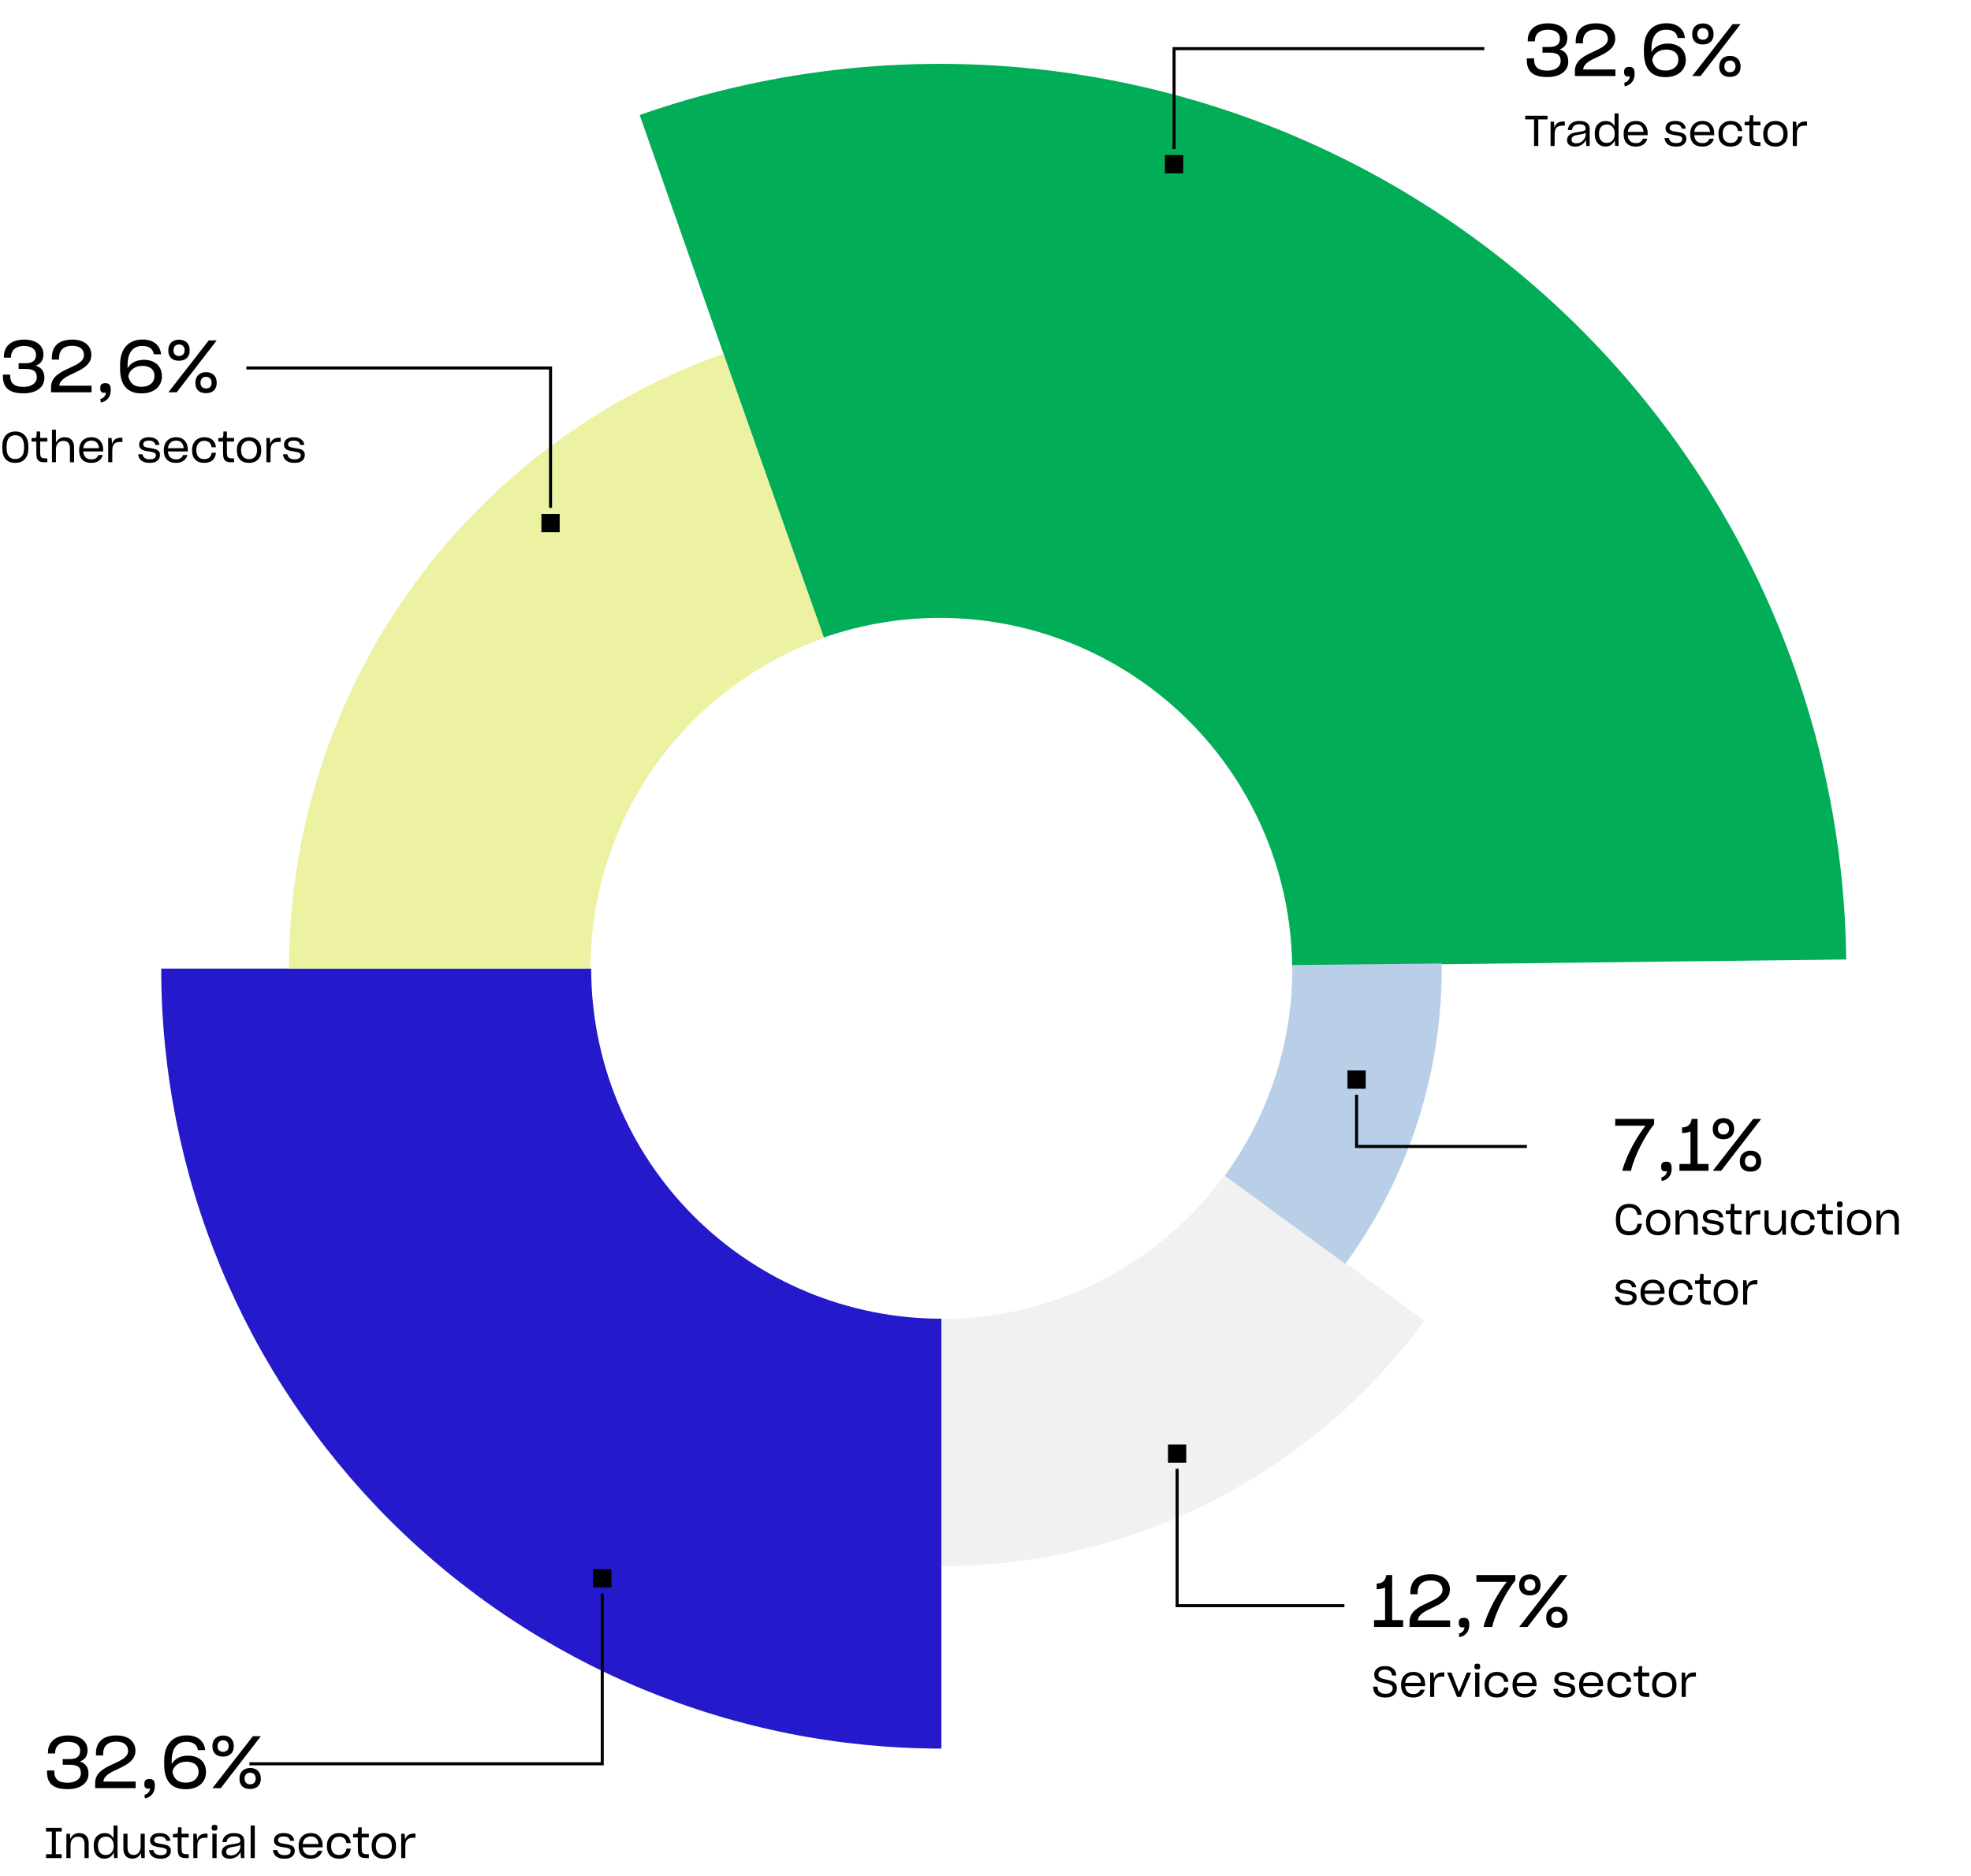 <?xml version="1.0" encoding="UTF-8"?>
<svg xmlns="http://www.w3.org/2000/svg" width="648" height="617" viewBox="0 0 648 617" fill="none">
  <rect width="648" height="617" fill="white"></rect>
  <path d="M606.98 315.508C606.425 268.189 594.61 221.683 572.511 179.838C550.413 137.994 518.667 102.013 479.9 74.875C441.134 47.736 396.462 30.22 349.581 23.776C302.7 17.332 254.959 22.145 210.308 37.817L270.641 209.711C287.996 203.62 306.551 201.749 324.773 204.254C342.994 206.759 360.357 213.567 375.424 224.115C390.492 234.663 402.831 248.648 411.42 264.912C420.009 281.176 424.601 299.251 424.817 317.643L606.98 315.508Z" fill="#02AD58"></path>
  <path d="M309.5 515C340.456 515 370.973 507.687 398.566 493.656C426.159 479.625 450.047 459.273 468.283 434.259L402.612 386.382C391.918 401.051 377.91 412.985 361.729 421.213C345.548 429.441 327.653 433.729 309.5 433.729L309.5 515Z" fill="#F1F1F1"></path>
  <path d="M442.288 415.596C463.231 386.955 474.352 352.31 473.992 316.83L424.875 317.329C425.128 342.214 417.327 366.515 402.638 386.604L442.288 415.596Z" fill="#B9CFE7"></path>
  <path d="M53 318.5C53 352.184 59.635 385.538 72.525 416.658C85.415 447.778 104.309 476.055 128.127 499.873C151.945 523.691 180.222 542.585 211.342 555.475C242.462 568.365 275.816 575 309.5 575L309.5 433.637C294.38 433.637 279.408 430.659 265.439 424.873C251.47 419.087 238.777 410.606 228.086 399.914C217.394 389.223 208.913 376.53 203.127 362.561C197.341 348.592 194.363 333.62 194.363 318.5L53 318.5Z" fill="#241ACB"></path>
  <path d="M237.807 116.336C196.031 131.151 159.87 158.544 134.297 194.75C108.724 230.955 94.996 274.194 95 318.519L194.144 318.51C194.142 294.673 201.525 271.419 215.278 251.949C229.031 232.478 248.478 217.746 270.945 209.778L237.807 116.336Z" fill="#ECF2A2"></path>
  <path d="M386 49V16H488" stroke="black"></path>
  <path d="M181 167V121H81" stroke="black"></path>
  <path d="M198 524L198 580H82" stroke="black"></path>
  <path d="M446 360V377H502" stroke="black"></path>
  <path d="M387 483V528H442" stroke="black"></path>
  <path d="M508.752 25.336C504 25.336 501.96 23.536 501.96 19.648V19.192H504.36V19.528C504.36 22.096 505.728 23.224 508.728 23.224C511.416 23.224 513.096 21.952 513.096 20.032C513.096 17.992 511.8 17.32 509.4 17.32H507.12V15.448H509.4C511.776 15.448 512.856 14.464 512.856 12.688C512.856 10.984 511.512 9.76 508.848 9.76C506.16 9.76 504.624 11.248 504.624 13.336V13.6H502.272V13.264C502.272 9.904 504.648 7.672 508.92 7.672C513 7.672 515.28 9.664 515.28 12.448C515.28 14.368 514.44 15.664 512.736 16.24C514.56 16.792 515.592 18.064 515.592 20.272C515.592 23.272 513.048 25.336 508.752 25.336ZM517.781 25V23.296C517.781 19.864 520.877 18.376 523.733 17.056C526.253 15.88 528.605 14.872 528.605 12.808C528.605 10.84 527.261 9.712 524.717 9.712C521.957 9.712 520.421 11.152 520.421 13.696V14.248H518.045V13.6C518.045 9.736 520.493 7.672 524.741 7.672C528.821 7.672 531.029 9.76 531.029 12.688C531.029 15.928 528.101 17.368 525.365 18.664C522.941 19.792 520.661 20.824 520.493 22.84H531.101V25H517.781ZM533.999 27.208C535.055 26.92 535.727 26.2 535.847 25.096C535.703 25.144 535.535 25.168 535.367 25.168C534.407 25.168 533.951 24.88 533.951 23.632C533.951 22.432 534.503 22 535.655 22C536.903 22 537.407 22.6 537.407 24.28C537.407 26.416 536.303 27.928 534.143 28.384L533.999 27.208ZM547.579 25.36C542.779 25.36 540.475 22.576 540.475 17.152V15.976C540.475 10.648 543.259 7.648 547.867 7.648C551.299 7.648 553.627 9.352 553.963 12.496H551.563C551.275 10.696 550.027 9.784 547.795 9.76C544.579 9.76 542.947 12.088 542.947 16.048V17.128C543.811 15.472 545.707 14.32 548.299 14.32C551.683 14.32 554.227 16.168 554.227 19.72C554.227 23.08 551.635 25.36 547.579 25.36ZM547.747 16.312C545.227 16.312 543.451 17.848 543.187 19.744C543.715 22.024 545.059 23.2 547.555 23.2C550.075 23.2 551.779 21.832 551.779 19.624C551.779 17.2 549.931 16.312 547.747 16.312ZM559.837 14.632C557.629 14.632 556.333 13.408 556.333 11.296V11.152C556.333 8.92 557.869 7.696 559.861 7.696C561.949 7.696 563.365 8.968 563.365 11.152V11.296C563.365 13.384 561.997 14.632 559.837 14.632ZM556.357 25L569.629 7.936H572.245L559.093 25H556.357ZM559.837 13.072C560.989 13.072 561.685 12.328 561.685 11.224V11.152C561.685 9.952 560.893 9.256 559.861 9.256C558.853 9.256 558.037 9.904 558.037 11.152V11.224C558.037 12.376 558.733 13.072 559.837 13.072ZM568.717 25.288C566.533 25.288 565.237 24.088 565.237 21.976V21.808C565.237 19.6 566.773 18.376 568.741 18.376C570.829 18.376 572.245 19.648 572.245 21.808V21.976C572.245 24.04 570.901 25.288 568.717 25.288ZM568.741 23.752C569.893 23.752 570.565 23.008 570.565 21.904V21.832C570.565 20.632 569.797 19.912 568.741 19.912C567.733 19.912 566.917 20.56 566.917 21.832V21.904C566.917 23.032 567.613 23.752 568.741 23.752Z" fill="black"></path>
  <path d="M505.732 39.264V48H504.346V39.264H501.434V38.046H508.77V39.264H505.732ZM509.775 48V40.006H510.881L511.063 41.994C511.399 40.664 512.309 39.95 513.961 39.95H514.451V41.322H513.779C513.107 41.322 512.561 41.42 512.183 41.63C511.399 42.064 511.119 42.89 511.119 44.262V48H509.775ZM521.381 46.012C520.821 47.244 519.589 48.21 517.811 48.21C516.089 48.21 515.193 47.37 515.193 46.082C515.193 45.242 515.585 44.57 516.229 44.178C516.453 44.024 516.677 43.926 516.915 43.828C517.405 43.66 518.077 43.52 519.141 43.366C520.555 43.156 521.325 43.03 521.325 42.274C521.325 41.406 520.751 40.86 519.253 40.86C517.671 40.86 516.901 41.63 516.831 42.75H515.445C515.487 42.162 515.669 41.658 515.963 41.21C516.579 40.314 517.671 39.782 519.197 39.782C521.689 39.782 522.641 40.832 522.641 42.484V48H521.535L521.381 46.012ZM518.231 47.132C519.155 47.132 519.925 46.768 520.471 46.18C521.031 45.592 521.339 44.892 521.339 44.22V43.632C520.989 43.926 520.317 44.08 519.435 44.234C518.217 44.416 517.699 44.556 517.251 44.85C516.873 45.088 516.677 45.438 516.677 45.914C516.677 46.67 517.181 47.132 518.231 47.132ZM530.851 46.124C530.403 47.328 529.395 48.182 527.841 48.182C527.141 48.182 526.539 48.028 525.993 47.706C524.929 47.048 524.299 45.816 524.299 44.052V43.87C524.299 43.002 524.453 42.274 524.747 41.658C525.363 40.44 526.483 39.796 527.925 39.796C529.367 39.796 530.347 40.496 530.809 41.602V37.29H532.125V48H531.005L530.851 46.124ZM528.205 46.992C528.751 46.992 529.227 46.852 529.619 46.614C530.431 46.11 530.865 45.186 530.865 44.024V43.926C530.865 43.324 530.767 42.82 530.557 42.372C530.151 41.476 529.367 40.944 528.303 40.944C526.609 40.944 525.699 42.078 525.699 43.898V44.038C525.699 45.956 526.735 46.992 528.205 46.992ZM541.585 45.62C541.123 47.272 539.779 48.21 537.791 48.21C535.131 48.21 533.801 46.642 533.801 44.15V43.982C533.801 43.142 533.969 42.414 534.291 41.77C534.949 40.51 536.181 39.782 537.833 39.782C538.715 39.782 539.443 39.964 540.003 40.342C541.151 41.098 541.697 42.372 541.697 43.814V44.458H535.145C535.243 46.11 536.195 47.062 537.847 47.062C539.009 47.062 539.821 46.558 540.115 45.62H541.585ZM537.847 40.888C536.307 40.888 535.327 41.826 535.159 43.38H540.339C540.227 41.854 539.387 40.888 537.847 40.888ZM551.014 48.21C548.746 48.21 547.444 47.244 547.22 45.382H548.69C548.858 46.53 549.782 47.048 551.042 47.048C552.526 47.048 553.072 46.446 553.072 45.69C553.072 45.368 552.96 45.144 552.736 44.99C552.274 44.668 551.49 44.556 550.65 44.444C549.922 44.332 549.166 44.192 548.564 43.898C547.962 43.576 547.57 43.072 547.57 42.204C547.57 41.756 547.682 41.35 547.906 41C548.382 40.244 549.306 39.782 550.748 39.782C552.918 39.782 554.038 40.762 554.248 42.316H552.862C552.736 41.364 552.022 40.888 550.734 40.888C549.362 40.888 548.914 41.476 548.914 42.134C548.914 42.428 549.026 42.666 549.264 42.834C549.74 43.128 550.51 43.24 551.35 43.366C552.078 43.478 552.834 43.618 553.436 43.912C554.038 44.234 554.416 44.724 554.416 45.606C554.416 46.096 554.29 46.53 554.052 46.922C553.562 47.706 552.596 48.21 551.014 48.21ZM563.46 45.62C562.998 47.272 561.654 48.21 559.666 48.21C557.006 48.21 555.676 46.642 555.676 44.15V43.982C555.676 43.142 555.844 42.414 556.166 41.77C556.824 40.51 558.056 39.782 559.708 39.782C560.59 39.782 561.318 39.964 561.878 40.342C563.026 41.098 563.572 42.372 563.572 43.814V44.458H557.02C557.118 46.11 558.07 47.062 559.722 47.062C560.884 47.062 561.696 46.558 561.99 45.62H563.46ZM559.722 40.888C558.182 40.888 557.202 41.826 557.034 43.38H562.214C562.102 41.854 561.262 40.888 559.722 40.888ZM568.962 48.21C566.428 48.21 564.972 46.712 564.972 44.136V43.954C564.972 43.058 565.154 42.33 565.504 41.686C566.204 40.454 567.45 39.782 568.976 39.782C571.09 39.782 572.574 40.818 572.812 43.044V43.072H571.398V43.044C571.174 41.616 570.306 40.958 568.99 40.958C567.45 40.958 566.372 42.022 566.372 43.954V44.108C566.372 45.928 567.338 46.992 568.976 46.992C570.362 46.992 571.174 46.292 571.412 44.906V44.892H572.826V44.92C572.588 47.188 571.104 48.21 568.962 48.21ZM578.767 48H577.885C577.171 48 576.611 47.902 576.219 47.72C575.435 47.342 575.155 46.502 575.155 44.906V41.21H573.587V40.048H574.357C574.595 40.048 574.777 40.034 574.903 39.978C575.141 39.88 575.197 39.614 575.239 39.012C575.239 38.942 575.239 38.816 575.253 38.662C575.253 38.34 575.267 38.004 575.267 37.892H576.415V40.006H578.767V41.21H576.415V44.71C576.415 45.298 576.457 45.718 576.555 45.998C576.765 46.586 577.241 46.726 578.193 46.726H578.767V48ZM583.701 48.21C581.153 48.21 579.697 46.712 579.697 44.136V43.954C579.697 43.058 579.879 42.33 580.215 41.686C580.915 40.454 582.161 39.782 583.701 39.782C584.485 39.782 585.171 39.95 585.773 40.286C586.991 40.944 587.705 42.19 587.705 43.954V44.136C587.705 45.004 587.537 45.718 587.215 46.334C586.543 47.552 585.339 48.21 583.701 48.21ZM583.701 46.992C585.367 46.992 586.319 45.928 586.319 44.108V43.954C586.319 42.092 585.255 40.958 583.701 40.958C582.161 40.958 581.083 42.022 581.083 43.954V44.108C581.083 45.928 582.049 46.992 583.701 46.992ZM589.413 48V40.006H590.519L590.701 41.994C591.037 40.664 591.947 39.95 593.599 39.95H594.089V41.322H593.417C592.745 41.322 592.199 41.42 591.821 41.63C591.037 42.064 590.757 42.89 590.757 44.262V48H589.413Z" fill="black"></path>
  <path d="M22.252 588.336C17.5 588.336 15.46 586.536 15.46 582.648V582.192H17.86V582.528C17.86 585.096 19.228 586.224 22.228 586.224C24.916 586.224 26.596 584.952 26.596 583.032C26.596 580.992 25.3 580.32 22.9 580.32H20.62V578.448H22.9C25.276 578.448 26.356 577.464 26.356 575.688C26.356 573.984 25.012 572.76 22.348 572.76C19.66 572.76 18.124 574.248 18.124 576.336V576.6H15.772V576.264C15.772 572.904 18.148 570.672 22.42 570.672C26.5 570.672 28.78 572.664 28.78 575.448C28.78 577.368 27.94 578.664 26.236 579.24C28.06 579.792 29.092 581.064 29.092 583.272C29.092 586.272 26.548 588.336 22.252 588.336ZM31.281 588V586.296C31.281 582.864 34.377 581.376 37.233 580.056C39.753 578.88 42.105 577.872 42.105 575.808C42.105 573.84 40.761 572.712 38.217 572.712C35.457 572.712 33.921 574.152 33.921 576.696V577.248H31.545V576.6C31.545 572.736 33.993 570.672 38.241 570.672C42.321 570.672 44.529 572.76 44.529 575.688C44.529 578.928 41.601 580.368 38.865 581.664C36.441 582.792 34.161 583.824 33.993 585.84H44.601V588H31.281ZM47.499 590.208C48.555 589.92 49.227 589.2 49.347 588.096C49.203 588.144 49.035 588.168 48.867 588.168C47.907 588.168 47.451 587.88 47.451 586.632C47.451 585.432 48.003 585 49.155 585C50.403 585 50.907 585.6 50.907 587.28C50.907 589.416 49.803 590.928 47.643 591.384L47.499 590.208ZM61.079 588.36C56.279 588.36 53.975 585.576 53.975 580.152V578.976C53.975 573.648 56.759 570.648 61.367 570.648C64.799 570.648 67.127 572.352 67.463 575.496H65.063C64.775 573.696 63.527 572.784 61.295 572.76C58.079 572.76 56.447 575.088 56.447 579.048V580.128C57.311 578.472 59.207 577.32 61.799 577.32C65.183 577.32 67.727 579.168 67.727 582.72C67.727 586.08 65.135 588.36 61.079 588.36ZM61.247 579.312C58.727 579.312 56.951 580.848 56.687 582.744C57.215 585.024 58.559 586.2 61.055 586.2C63.575 586.2 65.279 584.832 65.279 582.624C65.279 580.2 63.431 579.312 61.247 579.312ZM73.337 577.632C71.129 577.632 69.833 576.408 69.833 574.296V574.152C69.833 571.92 71.369 570.696 73.361 570.696C75.449 570.696 76.865 571.968 76.865 574.152V574.296C76.865 576.384 75.497 577.632 73.337 577.632ZM69.857 588L83.129 570.936H85.745L72.593 588H69.857ZM73.337 576.072C74.489 576.072 75.185 575.328 75.185 574.224V574.152C75.185 572.952 74.393 572.256 73.361 572.256C72.353 572.256 71.537 572.904 71.537 574.152V574.224C71.537 575.376 72.233 576.072 73.337 576.072ZM82.217 588.288C80.033 588.288 78.737 587.088 78.737 584.976V584.808C78.737 582.6 80.273 581.376 82.241 581.376C84.329 581.376 85.745 582.648 85.745 584.808V584.976C85.745 587.04 84.401 588.288 82.217 588.288ZM82.241 586.752C83.393 586.752 84.065 586.008 84.065 584.904V584.832C84.065 583.632 83.297 582.912 82.241 582.912C81.233 582.912 80.417 583.56 80.417 584.832V584.904C80.417 586.032 81.113 586.752 82.241 586.752Z" fill="black"></path>
  <path d="M15.13 611V609.726H17.048V602.278H15.13V601.046H20.282V602.278H18.364V609.726H20.282V611H15.13ZM23.197 611H21.825V603.006H22.973L23.113 604.826C23.547 603.594 24.513 602.782 26.039 602.782C28.097 602.782 29.161 604.112 29.161 606.142V611H27.789V606.45C27.789 604.952 27.187 603.972 25.633 603.972C24.051 603.972 23.197 605.106 23.197 606.814V611ZM37.364 609.124C36.916 610.328 35.908 611.182 34.354 611.182C33.654 611.182 33.052 611.028 32.506 610.706C31.442 610.048 30.812 608.816 30.812 607.052V606.87C30.812 606.002 30.966 605.274 31.26 604.658C31.876 603.44 32.996 602.796 34.438 602.796C35.88 602.796 36.86 603.496 37.322 604.602V600.29H38.638V611H37.518L37.364 609.124ZM34.718 609.992C35.264 609.992 35.74 609.852 36.132 609.614C36.944 609.11 37.378 608.186 37.378 607.024V606.926C37.378 606.324 37.28 605.82 37.07 605.372C36.664 604.476 35.88 603.944 34.816 603.944C33.122 603.944 32.212 605.078 32.212 606.898V607.038C32.212 608.956 33.248 609.992 34.718 609.992ZM46.322 609.278C45.916 610.426 44.964 611.182 43.536 611.182C41.548 611.182 40.568 609.894 40.568 607.85V603.006H41.926V607.514C41.926 608.956 42.472 609.964 43.956 609.964C45.398 609.964 46.238 608.816 46.238 607.164V603.006H47.596V611H46.462L46.322 609.278ZM52.784 611.21C50.516 611.21 49.214 610.244 48.99 608.382H50.46C50.628 609.53 51.552 610.048 52.812 610.048C54.296 610.048 54.842 609.446 54.842 608.69C54.842 608.368 54.73 608.144 54.506 607.99C54.044 607.668 53.26 607.556 52.42 607.444C51.692 607.332 50.936 607.192 50.334 606.898C49.732 606.576 49.34 606.072 49.34 605.204C49.34 604.756 49.452 604.35 49.676 604C50.152 603.244 51.076 602.782 52.518 602.782C54.688 602.782 55.808 603.762 56.018 605.316H54.632C54.506 604.364 53.792 603.888 52.504 603.888C51.132 603.888 50.684 604.476 50.684 605.134C50.684 605.428 50.796 605.666 51.034 605.834C51.51 606.128 52.28 606.24 53.12 606.366C53.848 606.478 54.604 606.618 55.206 606.912C55.808 607.234 56.186 607.724 56.186 608.606C56.186 609.096 56.06 609.53 55.822 609.922C55.332 610.706 54.366 611.21 52.784 611.21ZM62.038 611H61.156C60.442 611 59.882 610.902 59.49 610.72C58.706 610.342 58.426 609.502 58.426 607.906V604.21H56.858V603.048H57.628C57.866 603.048 58.048 603.034 58.174 602.978C58.412 602.88 58.468 602.614 58.51 602.012C58.51 601.942 58.51 601.816 58.524 601.662C58.524 601.34 58.538 601.004 58.538 600.892H59.686V603.006H62.038V604.21H59.686V607.71C59.686 608.298 59.728 608.718 59.826 608.998C60.036 609.586 60.512 609.726 61.464 609.726H62.038V611ZM63.552 611V603.006H64.658L64.84 604.994C65.176 603.664 66.086 602.95 67.738 602.95H68.228V604.322H67.556C66.884 604.322 66.338 604.42 65.96 604.63C65.176 605.064 64.896 605.89 64.896 607.262V611H63.552ZM70.542 601.984C69.842 601.984 69.576 601.732 69.576 601.018C69.576 600.304 69.898 600.052 70.542 600.052C71.186 600.052 71.494 600.304 71.494 601.018C71.494 601.718 71.186 601.984 70.542 601.984ZM69.828 611V603.006H71.214V611H69.828ZM79.069 609.012C78.509 610.244 77.277 611.21 75.499 611.21C73.777 611.21 72.881 610.37 72.881 609.082C72.881 608.242 73.273 607.57 73.917 607.178C74.141 607.024 74.365 606.926 74.603 606.828C75.093 606.66 75.765 606.52 76.829 606.366C78.243 606.156 79.013 606.03 79.013 605.274C79.013 604.406 78.439 603.86 76.941 603.86C75.359 603.86 74.589 604.63 74.519 605.75H73.133C73.175 605.162 73.357 604.658 73.651 604.21C74.267 603.314 75.359 602.782 76.885 602.782C79.377 602.782 80.329 603.832 80.329 605.484V611H79.223L79.069 609.012ZM75.919 610.132C76.843 610.132 77.613 609.768 78.159 609.18C78.719 608.592 79.027 607.892 79.027 607.22V606.632C78.677 606.926 78.005 607.08 77.123 607.234C75.905 607.416 75.387 607.556 74.939 607.85C74.561 608.088 74.365 608.438 74.365 608.914C74.365 609.67 74.869 610.132 75.919 610.132ZM82.406 611V600.29H83.764V611H82.406ZM93.512 611.21C91.244 611.21 89.942 610.244 89.718 608.382H91.188C91.356 609.53 92.28 610.048 93.54 610.048C95.024 610.048 95.57 609.446 95.57 608.69C95.57 608.368 95.458 608.144 95.234 607.99C94.772 607.668 93.988 607.556 93.148 607.444C92.42 607.332 91.664 607.192 91.062 606.898C90.46 606.576 90.068 606.072 90.068 605.204C90.068 604.756 90.18 604.35 90.404 604C90.88 603.244 91.804 602.782 93.246 602.782C95.416 602.782 96.536 603.762 96.746 605.316H95.36C95.234 604.364 94.52 603.888 93.232 603.888C91.86 603.888 91.412 604.476 91.412 605.134C91.412 605.428 91.524 605.666 91.762 605.834C92.238 606.128 93.008 606.24 93.848 606.366C94.576 606.478 95.332 606.618 95.934 606.912C96.536 607.234 96.914 607.724 96.914 608.606C96.914 609.096 96.788 609.53 96.55 609.922C96.06 610.706 95.094 611.21 93.512 611.21ZM105.958 608.62C105.496 610.272 104.152 611.21 102.164 611.21C99.504 611.21 98.174 609.642 98.174 607.15V606.982C98.174 606.142 98.342 605.414 98.664 604.77C99.322 603.51 100.554 602.782 102.206 602.782C103.088 602.782 103.816 602.964 104.376 603.342C105.524 604.098 106.07 605.372 106.07 606.814V607.458H99.518C99.616 609.11 100.568 610.062 102.22 610.062C103.382 610.062 104.194 609.558 104.488 608.62H105.958ZM102.22 603.888C100.68 603.888 99.7 604.826 99.532 606.38H104.712C104.6 604.854 103.76 603.888 102.22 603.888ZM111.461 611.21C108.927 611.21 107.471 609.712 107.471 607.136V606.954C107.471 606.058 107.653 605.33 108.003 604.686C108.703 603.454 109.949 602.782 111.475 602.782C113.589 602.782 115.073 603.818 115.311 606.044V606.072H113.897V606.044C113.673 604.616 112.805 603.958 111.489 603.958C109.949 603.958 108.87 605.022 108.87 606.954V607.108C108.87 608.928 109.837 609.992 111.475 609.992C112.861 609.992 113.673 609.292 113.911 607.906V607.892H115.325V607.92C115.087 610.188 113.603 611.21 111.461 611.21ZM121.265 611H120.383C119.669 611 119.109 610.902 118.717 610.72C117.933 610.342 117.653 609.502 117.653 607.906V604.21H116.085V603.048H116.855C117.093 603.048 117.275 603.034 117.401 602.978C117.639 602.88 117.695 602.614 117.737 602.012C117.737 601.942 117.737 601.816 117.751 601.662C117.751 601.34 117.765 601.004 117.765 600.892H118.913V603.006H121.265V604.21H118.913V607.71C118.913 608.298 118.955 608.718 119.053 608.998C119.263 609.586 119.739 609.726 120.691 609.726H121.265V611ZM126.199 611.21C123.651 611.21 122.195 609.712 122.195 607.136V606.954C122.195 606.058 122.377 605.33 122.713 604.686C123.413 603.454 124.659 602.782 126.199 602.782C126.983 602.782 127.669 602.95 128.271 603.286C129.489 603.944 130.203 605.19 130.203 606.954V607.136C130.203 608.004 130.035 608.718 129.713 609.334C129.041 610.552 127.837 611.21 126.199 611.21ZM126.199 609.992C127.865 609.992 128.817 608.928 128.817 607.108V606.954C128.817 605.092 127.753 603.958 126.199 603.958C124.659 603.958 123.581 605.022 123.581 606.954V607.108C123.581 608.928 124.547 609.992 126.199 609.992ZM131.911 611V603.006H133.017L133.199 604.994C133.535 603.664 134.445 602.95 136.097 602.95H136.587V604.322H135.915C135.243 604.322 134.697 604.42 134.319 604.63C133.535 605.064 133.255 605.89 133.255 607.262V611H131.911Z" fill="black"></path>
  <path d="M7.752 129.336C3 129.336 0.96 127.536 0.96 123.648V123.192H3.36V123.528C3.36 126.096 4.728 127.224 7.728 127.224C10.416 127.224 12.096 125.952 12.096 124.032C12.096 121.992 10.8 121.32 8.4 121.32H6.12V119.448H8.4C10.776 119.448 11.856 118.464 11.856 116.688C11.856 114.984 10.512 113.76 7.848 113.76C5.16 113.76 3.624 115.248 3.624 117.336V117.6H1.272V117.264C1.272 113.904 3.648 111.672 7.92 111.672C12 111.672 14.28 113.664 14.28 116.448C14.28 118.368 13.44 119.664 11.736 120.24C13.56 120.792 14.592 122.064 14.592 124.272C14.592 127.272 12.048 129.336 7.752 129.336ZM16.781 129V127.296C16.781 123.864 19.877 122.376 22.733 121.056C25.253 119.88 27.605 118.872 27.605 116.808C27.605 114.84 26.261 113.712 23.717 113.712C20.957 113.712 19.421 115.152 19.421 117.696V118.248H17.045V117.6C17.045 113.736 19.493 111.672 23.741 111.672C27.821 111.672 30.029 113.76 30.029 116.688C30.029 119.928 27.101 121.368 24.365 122.664C21.941 123.792 19.661 124.824 19.493 126.84H30.101V129H16.781ZM32.999 131.208C34.055 130.92 34.727 130.2 34.847 129.096C34.703 129.144 34.535 129.168 34.367 129.168C33.407 129.168 32.951 128.88 32.951 127.632C32.951 126.432 33.503 126 34.655 126C35.903 126 36.407 126.6 36.407 128.28C36.407 130.416 35.303 131.928 33.143 132.384L32.999 131.208ZM46.579 129.36C41.779 129.36 39.475 126.576 39.475 121.152V119.976C39.475 114.648 42.259 111.648 46.867 111.648C50.299 111.648 52.627 113.352 52.963 116.496H50.563C50.275 114.696 49.027 113.784 46.795 113.76C43.579 113.76 41.947 116.088 41.947 120.048V121.128C42.811 119.472 44.707 118.32 47.299 118.32C50.683 118.32 53.227 120.168 53.227 123.72C53.227 127.08 50.635 129.36 46.579 129.36ZM46.747 120.312C44.227 120.312 42.451 121.848 42.187 123.744C42.715 126.024 44.059 127.2 46.555 127.2C49.075 127.2 50.779 125.832 50.779 123.624C50.779 121.2 48.931 120.312 46.747 120.312ZM58.837 118.632C56.629 118.632 55.333 117.408 55.333 115.296V115.152C55.333 112.92 56.869 111.696 58.861 111.696C60.949 111.696 62.365 112.968 62.365 115.152V115.296C62.365 117.384 60.997 118.632 58.837 118.632ZM55.357 129L68.629 111.936H71.245L58.093 129H55.357ZM58.837 117.072C59.989 117.072 60.685 116.328 60.685 115.224V115.152C60.685 113.952 59.893 113.256 58.861 113.256C57.853 113.256 57.037 113.904 57.037 115.152V115.224C57.037 116.376 57.733 117.072 58.837 117.072ZM67.717 129.288C65.533 129.288 64.237 128.088 64.237 125.976V125.808C64.237 123.6 65.773 122.376 67.741 122.376C69.829 122.376 71.245 123.648 71.245 125.808V125.976C71.245 128.04 69.901 129.288 67.717 129.288ZM67.741 127.752C68.893 127.752 69.565 127.008 69.565 125.904V125.832C69.565 124.632 68.797 123.912 67.741 123.912C66.733 123.912 65.917 124.56 65.917 125.832V125.904C65.917 127.032 66.613 127.752 67.741 127.752Z" fill="black"></path>
  <path d="M5.026 152.21C2.31 152.21 0.756 150.642 0.756 147.422V146.736C0.756 145.686 0.938 144.818 1.288 144.09C1.988 142.648 3.276 141.878 5.026 141.878C5.894 141.878 6.636 142.06 7.28 142.438C8.568 143.166 9.324 144.622 9.324 146.736V147.422C9.324 148.486 9.142 149.368 8.792 150.082C8.078 151.51 6.776 152.21 5.026 152.21ZM5.026 150.95C6.86 150.95 7.91 149.704 7.91 147.38V146.792C7.91 144.412 6.888 143.11 5.026 143.11C3.15 143.11 2.17 144.426 2.17 146.778V147.38C2.17 149.704 3.15 150.95 5.026 150.95ZM15.56 152H14.678C13.964 152 13.404 151.902 13.012 151.72C12.228 151.342 11.948 150.502 11.948 148.906V145.21H10.38V144.048H11.15C11.388 144.048 11.57 144.034 11.696 143.978C11.934 143.88 11.99 143.614 12.032 143.012C12.032 142.942 12.032 142.816 12.046 142.662C12.046 142.34 12.06 142.004 12.06 141.892H13.208V144.006H15.56V145.21H13.208V148.71C13.208 149.298 13.25 149.718 13.348 149.998C13.558 150.586 14.034 150.726 14.986 150.726H15.56V152ZM18.39 152H17.088V141.29H18.39V145.616C18.88 144.51 19.86 143.782 21.288 143.782C23.346 143.782 24.354 145.07 24.354 147.114V152H22.996V147.45C22.996 145.98 22.38 144.972 20.798 144.972C19.258 144.972 18.39 146.134 18.39 147.8V152ZM33.803 149.62C33.341 151.272 31.997 152.21 30.009 152.21C27.349 152.21 26.019 150.642 26.019 148.15V147.982C26.019 147.142 26.187 146.414 26.509 145.77C27.167 144.51 28.399 143.782 30.051 143.782C30.933 143.782 31.661 143.964 32.221 144.342C33.369 145.098 33.915 146.372 33.915 147.814V148.458H27.363C27.461 150.11 28.413 151.062 30.065 151.062C31.227 151.062 32.039 150.558 32.333 149.62H33.803ZM30.065 144.888C28.525 144.888 27.545 145.826 27.377 147.38H32.557C32.445 145.854 31.605 144.888 30.065 144.888ZM35.572 152V144.006H36.678L36.859 145.994C37.196 144.664 38.105 143.95 39.758 143.95H40.248V145.322H39.575C38.904 145.322 38.358 145.42 37.98 145.63C37.196 146.064 36.916 146.89 36.916 148.262V152H35.572ZM49.194 152.21C46.926 152.21 45.624 151.244 45.4 149.382H46.87C47.038 150.53 47.962 151.048 49.222 151.048C50.706 151.048 51.252 150.446 51.252 149.69C51.252 149.368 51.14 149.144 50.916 148.99C50.454 148.668 49.67 148.556 48.83 148.444C48.102 148.332 47.346 148.192 46.744 147.898C46.142 147.576 45.75 147.072 45.75 146.204C45.75 145.756 45.862 145.35 46.086 145C46.562 144.244 47.486 143.782 48.928 143.782C51.098 143.782 52.218 144.762 52.428 146.316H51.042C50.916 145.364 50.202 144.888 48.914 144.888C47.542 144.888 47.094 145.476 47.094 146.134C47.094 146.428 47.206 146.666 47.444 146.834C47.92 147.128 48.69 147.24 49.53 147.366C50.258 147.478 51.014 147.618 51.616 147.912C52.218 148.234 52.596 148.724 52.596 149.606C52.596 150.096 52.47 150.53 52.232 150.922C51.742 151.706 50.776 152.21 49.194 152.21ZM61.639 149.62C61.177 151.272 59.833 152.21 57.845 152.21C55.185 152.21 53.855 150.642 53.855 148.15V147.982C53.855 147.142 54.023 146.414 54.345 145.77C55.003 144.51 56.235 143.782 57.887 143.782C58.769 143.782 59.497 143.964 60.057 144.342C61.205 145.098 61.751 146.372 61.751 147.814V148.458H55.199C55.297 150.11 56.249 151.062 57.901 151.062C59.063 151.062 59.875 150.558 60.169 149.62H61.639ZM57.901 144.888C56.361 144.888 55.381 145.826 55.213 147.38H60.393C60.281 145.854 59.441 144.888 57.901 144.888ZM67.142 152.21C64.608 152.21 63.152 150.712 63.152 148.136V147.954C63.152 147.058 63.334 146.33 63.684 145.686C64.384 144.454 65.63 143.782 67.156 143.782C69.27 143.782 70.754 144.818 70.992 147.044V147.072H69.578V147.044C69.354 145.616 68.486 144.958 67.17 144.958C65.63 144.958 64.552 146.022 64.552 147.954V148.108C64.552 149.928 65.518 150.992 67.156 150.992C68.542 150.992 69.354 150.292 69.592 148.906V148.892H71.006V148.92C70.768 151.188 69.284 152.21 67.142 152.21ZM76.946 152H76.064C75.35 152 74.79 151.902 74.398 151.72C73.614 151.342 73.334 150.502 73.334 148.906V145.21H71.766V144.048H72.536C72.774 144.048 72.956 144.034 73.082 143.978C73.32 143.88 73.376 143.614 73.418 143.012C73.418 142.942 73.418 142.816 73.432 142.662C73.432 142.34 73.446 142.004 73.446 141.892H74.594V144.006H76.946V145.21H74.594V148.71C74.594 149.298 74.636 149.718 74.734 149.998C74.944 150.586 75.42 150.726 76.372 150.726H76.946V152ZM81.881 152.21C79.333 152.21 77.877 150.712 77.877 148.136V147.954C77.877 147.058 78.059 146.33 78.395 145.686C79.095 144.454 80.341 143.782 81.881 143.782C82.665 143.782 83.351 143.95 83.953 144.286C85.171 144.944 85.885 146.19 85.885 147.954V148.136C85.885 149.004 85.717 149.718 85.395 150.334C84.723 151.552 83.519 152.21 81.881 152.21ZM81.881 150.992C83.547 150.992 84.499 149.928 84.499 148.108V147.954C84.499 146.092 83.435 144.958 81.881 144.958C80.341 144.958 79.263 146.022 79.263 147.954V148.108C79.263 149.928 80.229 150.992 81.881 150.992ZM87.593 152V144.006H88.699L88.881 145.994C89.217 144.664 90.127 143.95 91.779 143.95H92.269V145.322H91.597C90.925 145.322 90.379 145.42 90.001 145.63C89.217 146.064 88.937 146.89 88.937 148.262V152H87.593ZM96.813 152.21C94.545 152.21 93.243 151.244 93.019 149.382H94.489C94.657 150.53 95.581 151.048 96.841 151.048C98.325 151.048 98.871 150.446 98.871 149.69C98.871 149.368 98.759 149.144 98.535 148.99C98.073 148.668 97.289 148.556 96.449 148.444C95.721 148.332 94.965 148.192 94.363 147.898C93.761 147.576 93.369 147.072 93.369 146.204C93.369 145.756 93.481 145.35 93.705 145C94.181 144.244 95.105 143.782 96.547 143.782C98.717 143.782 99.837 144.762 100.047 146.316H98.661C98.535 145.364 97.821 144.888 96.533 144.888C95.161 144.888 94.713 145.476 94.713 146.134C94.713 146.428 94.825 146.666 95.063 146.834C95.539 147.128 96.309 147.24 97.149 147.366C97.877 147.478 98.633 147.618 99.235 147.912C99.837 148.234 100.215 148.724 100.215 149.606C100.215 150.096 100.089 150.53 99.851 150.922C99.361 151.706 98.395 152.21 96.813 152.21Z" fill="black"></path>
  <path d="M533.356 385C534.772 379.48 538.588 373.12 541.012 370.168H531.028V367.936H543.82V369.688C541.132 372.976 537.364 379.888 536.212 385H533.356ZM546.179 387.208C547.235 386.92 547.907 386.2 548.027 385.096C547.883 385.144 547.715 385.168 547.547 385.168C546.587 385.168 546.131 384.88 546.131 383.632C546.131 382.432 546.683 382 547.835 382C549.083 382 549.587 382.6 549.587 384.28C549.587 386.416 548.483 387.928 546.323 388.384L546.179 387.208ZM552.15 382.744H555.774V372.064C555.03 372.376 554.142 372.568 553.014 372.568V370.744C555.006 370.648 555.846 369.808 556.182 367.936H558.102V382.744H561.702V385H552.15V382.744ZM566.602 374.632C564.394 374.632 563.098 373.408 563.098 371.296V371.152C563.098 368.92 564.634 367.696 566.626 367.696C568.714 367.696 570.13 368.968 570.13 371.152V371.296C570.13 373.384 568.762 374.632 566.602 374.632ZM563.122 385L576.394 367.936H579.01L565.858 385H563.122ZM566.602 373.072C567.754 373.072 568.45 372.328 568.45 371.224V371.152C568.45 369.952 567.658 369.256 566.626 369.256C565.618 369.256 564.802 369.904 564.802 371.152V371.224C564.802 372.376 565.498 373.072 566.602 373.072ZM575.482 385.288C573.298 385.288 572.002 384.088 572.002 381.976V381.808C572.002 379.6 573.538 378.376 575.506 378.376C577.594 378.376 579.01 379.648 579.01 381.808V381.976C579.01 384.04 577.666 385.288 575.482 385.288ZM575.506 383.752C576.658 383.752 577.33 383.008 577.33 381.904V381.832C577.33 380.632 576.562 379.912 575.506 379.912C574.498 379.912 573.682 380.56 573.682 381.832V381.904C573.682 383.032 574.378 383.752 575.506 383.752Z" fill="black"></path>
  <path d="M539.81 402.416C539.572 404.782 538.228 406.21 535.568 406.21C532.796 406.21 531.256 404.6 531.256 401.45V400.722C531.256 397.586 532.88 395.878 535.624 395.878C538.032 395.878 539.474 397.068 539.74 399.476H538.312C538.13 397.95 537.276 397.11 535.624 397.11C533.734 397.11 532.656 398.384 532.656 400.792V401.394C532.656 403.676 533.692 404.908 535.624 404.908C537.318 404.908 538.186 403.956 538.354 402.416H539.81ZM545.142 406.21C542.594 406.21 541.138 404.712 541.138 402.136V401.954C541.138 401.058 541.32 400.33 541.656 399.686C542.356 398.454 543.602 397.782 545.142 397.782C545.926 397.782 546.612 397.95 547.214 398.286C548.432 398.944 549.146 400.19 549.146 401.954V402.136C549.146 403.004 548.978 403.718 548.656 404.334C547.984 405.552 546.78 406.21 545.142 406.21ZM545.142 404.992C546.808 404.992 547.76 403.928 547.76 402.108V401.954C547.76 400.092 546.696 398.958 545.142 398.958C543.602 398.958 542.524 400.022 542.524 401.954V402.108C542.524 403.928 543.49 404.992 545.142 404.992ZM552.227 406H550.855V398.006H552.003L552.143 399.826C552.577 398.594 553.543 397.782 555.069 397.782C557.127 397.782 558.191 399.112 558.191 401.142V406H556.819V401.45C556.819 399.952 556.217 398.972 554.663 398.972C553.081 398.972 552.227 400.106 552.227 401.814V406ZM563.301 406.21C561.033 406.21 559.731 405.244 559.507 403.382H560.977C561.145 404.53 562.069 405.048 563.329 405.048C564.813 405.048 565.359 404.446 565.359 403.69C565.359 403.368 565.247 403.144 565.023 402.99C564.561 402.668 563.777 402.556 562.937 402.444C562.209 402.332 561.453 402.192 560.851 401.898C560.249 401.576 559.857 401.072 559.857 400.204C559.857 399.756 559.969 399.35 560.193 399C560.669 398.244 561.593 397.782 563.035 397.782C565.205 397.782 566.325 398.762 566.535 400.316H565.149C565.023 399.364 564.309 398.888 563.021 398.888C561.649 398.888 561.201 399.476 561.201 400.134C561.201 400.428 561.313 400.666 561.551 400.834C562.027 401.128 562.797 401.24 563.637 401.366C564.365 401.478 565.121 401.618 565.723 401.912C566.325 402.234 566.703 402.724 566.703 403.606C566.703 404.096 566.577 404.53 566.339 404.922C565.849 405.706 564.883 406.21 563.301 406.21ZM572.556 406H571.674C570.96 406 570.4 405.902 570.008 405.72C569.224 405.342 568.944 404.502 568.944 402.906V399.21H567.376V398.048H568.146C568.384 398.048 568.566 398.034 568.692 397.978C568.93 397.88 568.986 397.614 569.028 397.012C569.028 396.942 569.028 396.816 569.042 396.662C569.042 396.34 569.056 396.004 569.056 395.892H570.204V398.006H572.556V399.21H570.204V402.71C570.204 403.298 570.246 403.718 570.344 403.998C570.554 404.586 571.03 404.726 571.982 404.726H572.556V406ZM574.07 406V398.006H575.176L575.358 399.994C575.694 398.664 576.604 397.95 578.256 397.95H578.746V399.322H578.074C577.402 399.322 576.856 399.42 576.478 399.63C575.694 400.064 575.414 400.89 575.414 402.262V406H574.07ZM585.865 404.278C585.459 405.426 584.507 406.182 583.079 406.182C581.091 406.182 580.111 404.894 580.111 402.85V398.006H581.469V402.514C581.469 403.956 582.015 404.964 583.499 404.964C584.941 404.964 585.781 403.816 585.781 402.164V398.006H587.139V406H586.005L585.865 404.278ZM592.789 406.21C590.255 406.21 588.799 404.712 588.799 402.136V401.954C588.799 401.058 588.981 400.33 589.331 399.686C590.031 398.454 591.277 397.782 592.803 397.782C594.917 397.782 596.401 398.818 596.639 401.044V401.072H595.225V401.044C595.001 399.616 594.133 398.958 592.817 398.958C591.277 398.958 590.199 400.022 590.199 401.954V402.108C590.199 403.928 591.165 404.992 592.803 404.992C594.189 404.992 595.001 404.292 595.239 402.906V402.892H596.653V402.92C596.415 405.188 594.931 406.21 592.789 406.21ZM602.593 406H601.711C600.997 406 600.437 405.902 600.045 405.72C599.261 405.342 598.981 404.502 598.981 402.906V399.21H597.413V398.048H598.183C598.421 398.048 598.603 398.034 598.729 397.978C598.967 397.88 599.023 397.614 599.065 397.012C599.065 396.942 599.065 396.816 599.079 396.662C599.079 396.34 599.093 396.004 599.093 395.892H600.241V398.006H602.593V399.21H600.241V402.71C600.241 403.298 600.283 403.718 600.381 403.998C600.591 404.586 601.067 404.726 602.019 404.726H602.593V406ZM604.849 396.984C604.149 396.984 603.883 396.732 603.883 396.018C603.883 395.304 604.205 395.052 604.849 395.052C605.493 395.052 605.801 395.304 605.801 396.018C605.801 396.718 605.493 396.984 604.849 396.984ZM604.135 406V398.006H605.521V406H604.135ZM611.232 406.21C608.684 406.21 607.228 404.712 607.228 402.136V401.954C607.228 401.058 607.41 400.33 607.746 399.686C608.446 398.454 609.692 397.782 611.232 397.782C612.016 397.782 612.702 397.95 613.304 398.286C614.522 398.944 615.236 400.19 615.236 401.954V402.136C615.236 403.004 615.068 403.718 614.746 404.334C614.074 405.552 612.87 406.21 611.232 406.21ZM611.232 404.992C612.898 404.992 613.85 403.928 613.85 402.108V401.954C613.85 400.092 612.786 398.958 611.232 398.958C609.692 398.958 608.614 400.022 608.614 401.954V402.108C608.614 403.928 609.58 404.992 611.232 404.992ZM618.317 406H616.945V398.006H618.093L618.233 399.826C618.667 398.594 619.633 397.782 621.159 397.782C623.217 397.782 624.281 399.112 624.281 401.142V406H622.909V401.45C622.909 399.952 622.307 398.972 620.753 398.972C619.171 398.972 618.317 400.106 618.317 401.814V406ZM534.686 429.21C532.418 429.21 531.116 428.244 530.892 426.382H532.362C532.53 427.53 533.454 428.048 534.714 428.048C536.198 428.048 536.744 427.446 536.744 426.69C536.744 426.368 536.632 426.144 536.408 425.99C535.946 425.668 535.162 425.556 534.322 425.444C533.594 425.332 532.838 425.192 532.236 424.898C531.634 424.576 531.242 424.072 531.242 423.204C531.242 422.756 531.354 422.35 531.578 422C532.054 421.244 532.978 420.782 534.42 420.782C536.59 420.782 537.71 421.762 537.92 423.316H536.534C536.408 422.364 535.694 421.888 534.406 421.888C533.034 421.888 532.586 422.476 532.586 423.134C532.586 423.428 532.698 423.666 532.936 423.834C533.412 424.128 534.182 424.24 535.022 424.366C535.75 424.478 536.506 424.618 537.108 424.912C537.71 425.234 538.088 425.724 538.088 426.606C538.088 427.096 537.962 427.53 537.724 427.922C537.234 428.706 536.268 429.21 534.686 429.21ZM547.131 426.62C546.669 428.272 545.325 429.21 543.337 429.21C540.677 429.21 539.347 427.642 539.347 425.15V424.982C539.347 424.142 539.515 423.414 539.837 422.77C540.495 421.51 541.727 420.782 543.379 420.782C544.261 420.782 544.989 420.964 545.549 421.342C546.697 422.098 547.243 423.372 547.243 424.814V425.458H540.691C540.789 427.11 541.741 428.062 543.393 428.062C544.555 428.062 545.367 427.558 545.661 426.62H547.131ZM543.393 421.888C541.853 421.888 540.873 422.826 540.705 424.38H545.885C545.773 422.854 544.933 421.888 543.393 421.888ZM552.634 429.21C550.1 429.21 548.644 427.712 548.644 425.136V424.954C548.644 424.058 548.826 423.33 549.176 422.686C549.876 421.454 551.122 420.782 552.648 420.782C554.762 420.782 556.246 421.818 556.484 424.044V424.072H555.07V424.044C554.846 422.616 553.978 421.958 552.662 421.958C551.122 421.958 550.044 423.022 550.044 424.954V425.108C550.044 426.928 551.01 427.992 552.648 427.992C554.034 427.992 554.846 427.292 555.084 425.906V425.892H556.498V425.92C556.26 428.188 554.776 429.21 552.634 429.21ZM562.438 429H561.556C560.842 429 560.282 428.902 559.89 428.72C559.106 428.342 558.826 427.502 558.826 425.906V422.21H557.258V421.048H558.028C558.266 421.048 558.448 421.034 558.574 420.978C558.812 420.88 558.868 420.614 558.91 420.012C558.91 419.942 558.91 419.816 558.924 419.662C558.924 419.34 558.938 419.004 558.938 418.892H560.086V421.006H562.438V422.21H560.086V425.71C560.086 426.298 560.128 426.718 560.226 426.998C560.436 427.586 560.912 427.726 561.864 427.726H562.438V429ZM567.373 429.21C564.825 429.21 563.369 427.712 563.369 425.136V424.954C563.369 424.058 563.551 423.33 563.887 422.686C564.587 421.454 565.833 420.782 567.373 420.782C568.157 420.782 568.843 420.95 569.445 421.286C570.663 421.944 571.377 423.19 571.377 424.954V425.136C571.377 426.004 571.209 426.718 570.887 427.334C570.215 428.552 569.011 429.21 567.373 429.21ZM567.373 427.992C569.039 427.992 569.991 426.928 569.991 425.108V424.954C569.991 423.092 568.927 421.958 567.373 421.958C565.833 421.958 564.755 423.022 564.755 424.954V425.108C564.755 426.928 565.721 427.992 567.373 427.992ZM573.085 429V421.006H574.191L574.373 422.994C574.709 421.664 575.619 420.95 577.271 420.95H577.761V422.322H577.089C576.417 422.322 575.871 422.42 575.493 422.63C574.709 423.064 574.429 423.89 574.429 425.262V429H573.085Z" fill="black"></path>
  <path d="M451.744 532.744H455.368V522.064C454.624 522.376 453.736 522.568 452.608 522.568V520.744C454.6 520.648 455.44 519.808 455.776 517.936H457.696V532.744H461.296V535H451.744V532.744ZM463.422 535V533.296C463.422 529.864 466.518 528.376 469.374 527.056C471.894 525.88 474.246 524.872 474.246 522.808C474.246 520.84 472.902 519.712 470.358 519.712C467.598 519.712 466.062 521.152 466.062 523.696V524.248H463.686V523.6C463.686 519.736 466.134 517.672 470.382 517.672C474.462 517.672 476.67 519.76 476.67 522.688C476.67 525.928 473.742 527.368 471.006 528.664C468.582 529.792 466.302 530.824 466.134 532.84H476.742V535H463.422ZM479.64 537.208C480.696 536.92 481.368 536.2 481.488 535.096C481.344 535.144 481.176 535.168 481.008 535.168C480.048 535.168 479.592 534.88 479.592 533.632C479.592 532.432 480.144 532 481.296 532C482.544 532 483.048 532.6 483.048 534.28C483.048 536.416 481.944 537.928 479.784 538.384L479.64 537.208ZM487.723 535C489.139 529.48 492.955 523.12 495.379 520.168H485.395V517.936H498.187V519.688C495.499 522.976 491.731 529.888 490.579 535H487.723ZM502.946 524.632C500.738 524.632 499.442 523.408 499.442 521.296V521.152C499.442 518.92 500.978 517.696 502.97 517.696C505.058 517.696 506.474 518.968 506.474 521.152V521.296C506.474 523.384 505.106 524.632 502.946 524.632ZM499.466 535L512.738 517.936H515.354L502.202 535H499.466ZM502.946 523.072C504.098 523.072 504.794 522.328 504.794 521.224V521.152C504.794 519.952 504.002 519.256 502.97 519.256C501.962 519.256 501.146 519.904 501.146 521.152V521.224C501.146 522.376 501.842 523.072 502.946 523.072ZM511.826 535.288C509.642 535.288 508.346 534.088 508.346 531.976V531.808C508.346 529.6 509.882 528.376 511.85 528.376C513.938 528.376 515.354 529.648 515.354 531.808V531.976C515.354 534.04 514.01 535.288 511.826 535.288ZM511.85 533.752C513.002 533.752 513.674 533.008 513.674 531.904V531.832C513.674 530.632 512.906 529.912 511.85 529.912C510.842 529.912 510.026 530.56 510.026 531.832V531.904C510.026 533.032 510.722 533.752 511.85 533.752Z" fill="black"></path>
  <path d="M455.522 558.21C454.542 558.21 453.786 558.07 453.184 557.79C452.008 557.23 451.49 556.138 451.434 554.64H452.89C452.932 556.166 453.716 556.992 455.536 556.992C456.082 556.992 456.516 556.908 456.866 556.74C457.566 556.404 457.874 555.844 457.874 555.228C457.874 554.794 457.748 554.458 457.482 554.234C456.95 553.786 456.068 553.604 455.116 553.436C454.304 553.268 453.506 553.086 452.862 552.708C452.218 552.316 451.812 551.7 451.812 550.65C451.812 550.16 451.952 549.712 452.19 549.278C452.722 548.438 453.73 547.878 455.27 547.878C457.748 547.878 458.952 549.04 459.05 550.958H457.636C457.566 549.698 456.824 549.04 455.242 549.04C453.842 549.04 453.184 549.768 453.184 550.636C453.184 551.042 453.324 551.35 453.562 551.56C454.066 551.966 454.934 552.12 455.872 552.33C456.698 552.498 457.524 552.694 458.168 553.086C458.826 553.478 459.246 554.108 459.246 555.2C459.246 555.746 459.106 556.25 458.826 556.698C458.266 557.622 457.174 558.21 455.522 558.21ZM468.411 555.62C467.949 557.272 466.605 558.21 464.617 558.21C461.957 558.21 460.627 556.642 460.627 554.15V553.982C460.627 553.142 460.795 552.414 461.117 551.77C461.775 550.51 463.007 549.782 464.659 549.782C465.541 549.782 466.269 549.964 466.829 550.342C467.977 551.098 468.523 552.372 468.523 553.814V554.458H461.971C462.069 556.11 463.021 557.062 464.673 557.062C465.835 557.062 466.647 556.558 466.941 555.62H468.411ZM464.673 550.888C463.133 550.888 462.153 551.826 461.985 553.38H467.165C467.053 551.854 466.213 550.888 464.673 550.888ZM470.179 558V550.006H471.285L471.467 551.994C471.803 550.664 472.713 549.95 474.365 549.95H474.855V551.322H474.183C473.511 551.322 472.965 551.42 472.587 551.63C471.803 552.064 471.523 552.89 471.523 554.262V558H470.179ZM479.028 558L475.766 550.006H477.194L479.672 556.39L482.234 550.006H483.662L480.26 558H479.028ZM485.7 548.984C485 548.984 484.734 548.732 484.734 548.018C484.734 547.304 485.056 547.052 485.7 547.052C486.344 547.052 486.652 547.304 486.652 548.018C486.652 548.718 486.344 548.984 485.7 548.984ZM484.986 558V550.006H486.372V558H484.986ZM492.07 558.21C489.536 558.21 488.08 556.712 488.08 554.136V553.954C488.08 553.058 488.262 552.33 488.612 551.686C489.312 550.454 490.558 549.782 492.084 549.782C494.198 549.782 495.682 550.818 495.92 553.044V553.072H494.506V553.044C494.282 551.616 493.414 550.958 492.098 550.958C490.558 550.958 489.48 552.022 489.48 553.954V554.108C489.48 555.928 490.446 556.992 492.084 556.992C493.47 556.992 494.282 556.292 494.52 554.906V554.892H495.934V554.92C495.696 557.188 494.212 558.21 492.07 558.21ZM505.051 555.62C504.589 557.272 503.245 558.21 501.257 558.21C498.597 558.21 497.267 556.642 497.267 554.15V553.982C497.267 553.142 497.435 552.414 497.757 551.77C498.415 550.51 499.647 549.782 501.299 549.782C502.181 549.782 502.909 549.964 503.469 550.342C504.617 551.098 505.163 552.372 505.163 553.814V554.458H498.611C498.709 556.11 499.661 557.062 501.313 557.062C502.475 557.062 503.287 556.558 503.581 555.62H505.051ZM501.313 550.888C499.773 550.888 498.793 551.826 498.625 553.38H503.805C503.693 551.854 502.853 550.888 501.313 550.888ZM514.481 558.21C512.213 558.21 510.911 557.244 510.687 555.382H512.157C512.325 556.53 513.249 557.048 514.509 557.048C515.993 557.048 516.539 556.446 516.539 555.69C516.539 555.368 516.427 555.144 516.203 554.99C515.741 554.668 514.957 554.556 514.117 554.444C513.389 554.332 512.633 554.192 512.031 553.898C511.429 553.576 511.037 553.072 511.037 552.204C511.037 551.756 511.149 551.35 511.373 551C511.849 550.244 512.773 549.782 514.215 549.782C516.385 549.782 517.505 550.762 517.715 552.316H516.329C516.203 551.364 515.489 550.888 514.201 550.888C512.829 550.888 512.381 551.476 512.381 552.134C512.381 552.428 512.493 552.666 512.731 552.834C513.207 553.128 513.977 553.24 514.817 553.366C515.545 553.478 516.301 553.618 516.903 553.912C517.505 554.234 517.883 554.724 517.883 555.606C517.883 556.096 517.757 556.53 517.519 556.922C517.029 557.706 516.063 558.21 514.481 558.21ZM526.926 555.62C526.464 557.272 525.12 558.21 523.132 558.21C520.472 558.21 519.142 556.642 519.142 554.15V553.982C519.142 553.142 519.31 552.414 519.632 551.77C520.29 550.51 521.522 549.782 523.174 549.782C524.056 549.782 524.784 549.964 525.344 550.342C526.492 551.098 527.038 552.372 527.038 553.814V554.458H520.486C520.584 556.11 521.536 557.062 523.188 557.062C524.35 557.062 525.162 556.558 525.456 555.62H526.926ZM523.188 550.888C521.648 550.888 520.668 551.826 520.5 553.38H525.68C525.568 551.854 524.728 550.888 523.188 550.888ZM532.429 558.21C529.895 558.21 528.439 556.712 528.439 554.136V553.954C528.439 553.058 528.621 552.33 528.971 551.686C529.671 550.454 530.917 549.782 532.443 549.782C534.557 549.782 536.041 550.818 536.279 553.044V553.072H534.865V553.044C534.641 551.616 533.773 550.958 532.457 550.958C530.917 550.958 529.839 552.022 529.839 553.954V554.108C529.839 555.928 530.805 556.992 532.443 556.992C533.829 556.992 534.641 556.292 534.879 554.906V554.892H536.293V554.92C536.055 557.188 534.571 558.21 532.429 558.21ZM542.233 558H541.351C540.637 558 540.077 557.902 539.685 557.72C538.901 557.342 538.621 556.502 538.621 554.906V551.21H537.053V550.048H537.823C538.061 550.048 538.243 550.034 538.369 549.978C538.607 549.88 538.663 549.614 538.705 549.012C538.705 548.942 538.705 548.816 538.719 548.662C538.719 548.34 538.733 548.004 538.733 547.892H539.881V550.006H542.233V551.21H539.881V554.71C539.881 555.298 539.923 555.718 540.021 555.998C540.231 556.586 540.707 556.726 541.659 556.726H542.233V558ZM547.168 558.21C544.62 558.21 543.164 556.712 543.164 554.136V553.954C543.164 553.058 543.346 552.33 543.682 551.686C544.382 550.454 545.628 549.782 547.168 549.782C547.952 549.782 548.638 549.95 549.24 550.286C550.458 550.944 551.172 552.19 551.172 553.954V554.136C551.172 555.004 551.004 555.718 550.682 556.334C550.01 557.552 548.806 558.21 547.168 558.21ZM547.168 556.992C548.834 556.992 549.786 555.928 549.786 554.108V553.954C549.786 552.092 548.722 550.958 547.168 550.958C545.628 550.958 544.55 552.022 544.55 553.954V554.108C544.55 555.928 545.516 556.992 547.168 556.992ZM552.88 558V550.006H553.986L554.168 551.994C554.504 550.664 555.414 549.95 557.066 549.95H557.556V551.322H556.884C556.212 551.322 555.666 551.42 555.288 551.63C554.504 552.064 554.224 552.89 554.224 554.262V558H552.88Z" fill="black"></path>
  <rect x="178" y="169" width="6" height="6" fill="black"></rect>
  <rect x="383" y="51" width="6" height="6" fill="black"></rect>
  <rect x="443" y="352" width="6" height="6" fill="black"></rect>
  <rect x="384" y="475" width="6" height="6" fill="black"></rect>
  <rect x="195" y="516" width="6" height="6" fill="black"></rect>
</svg>
